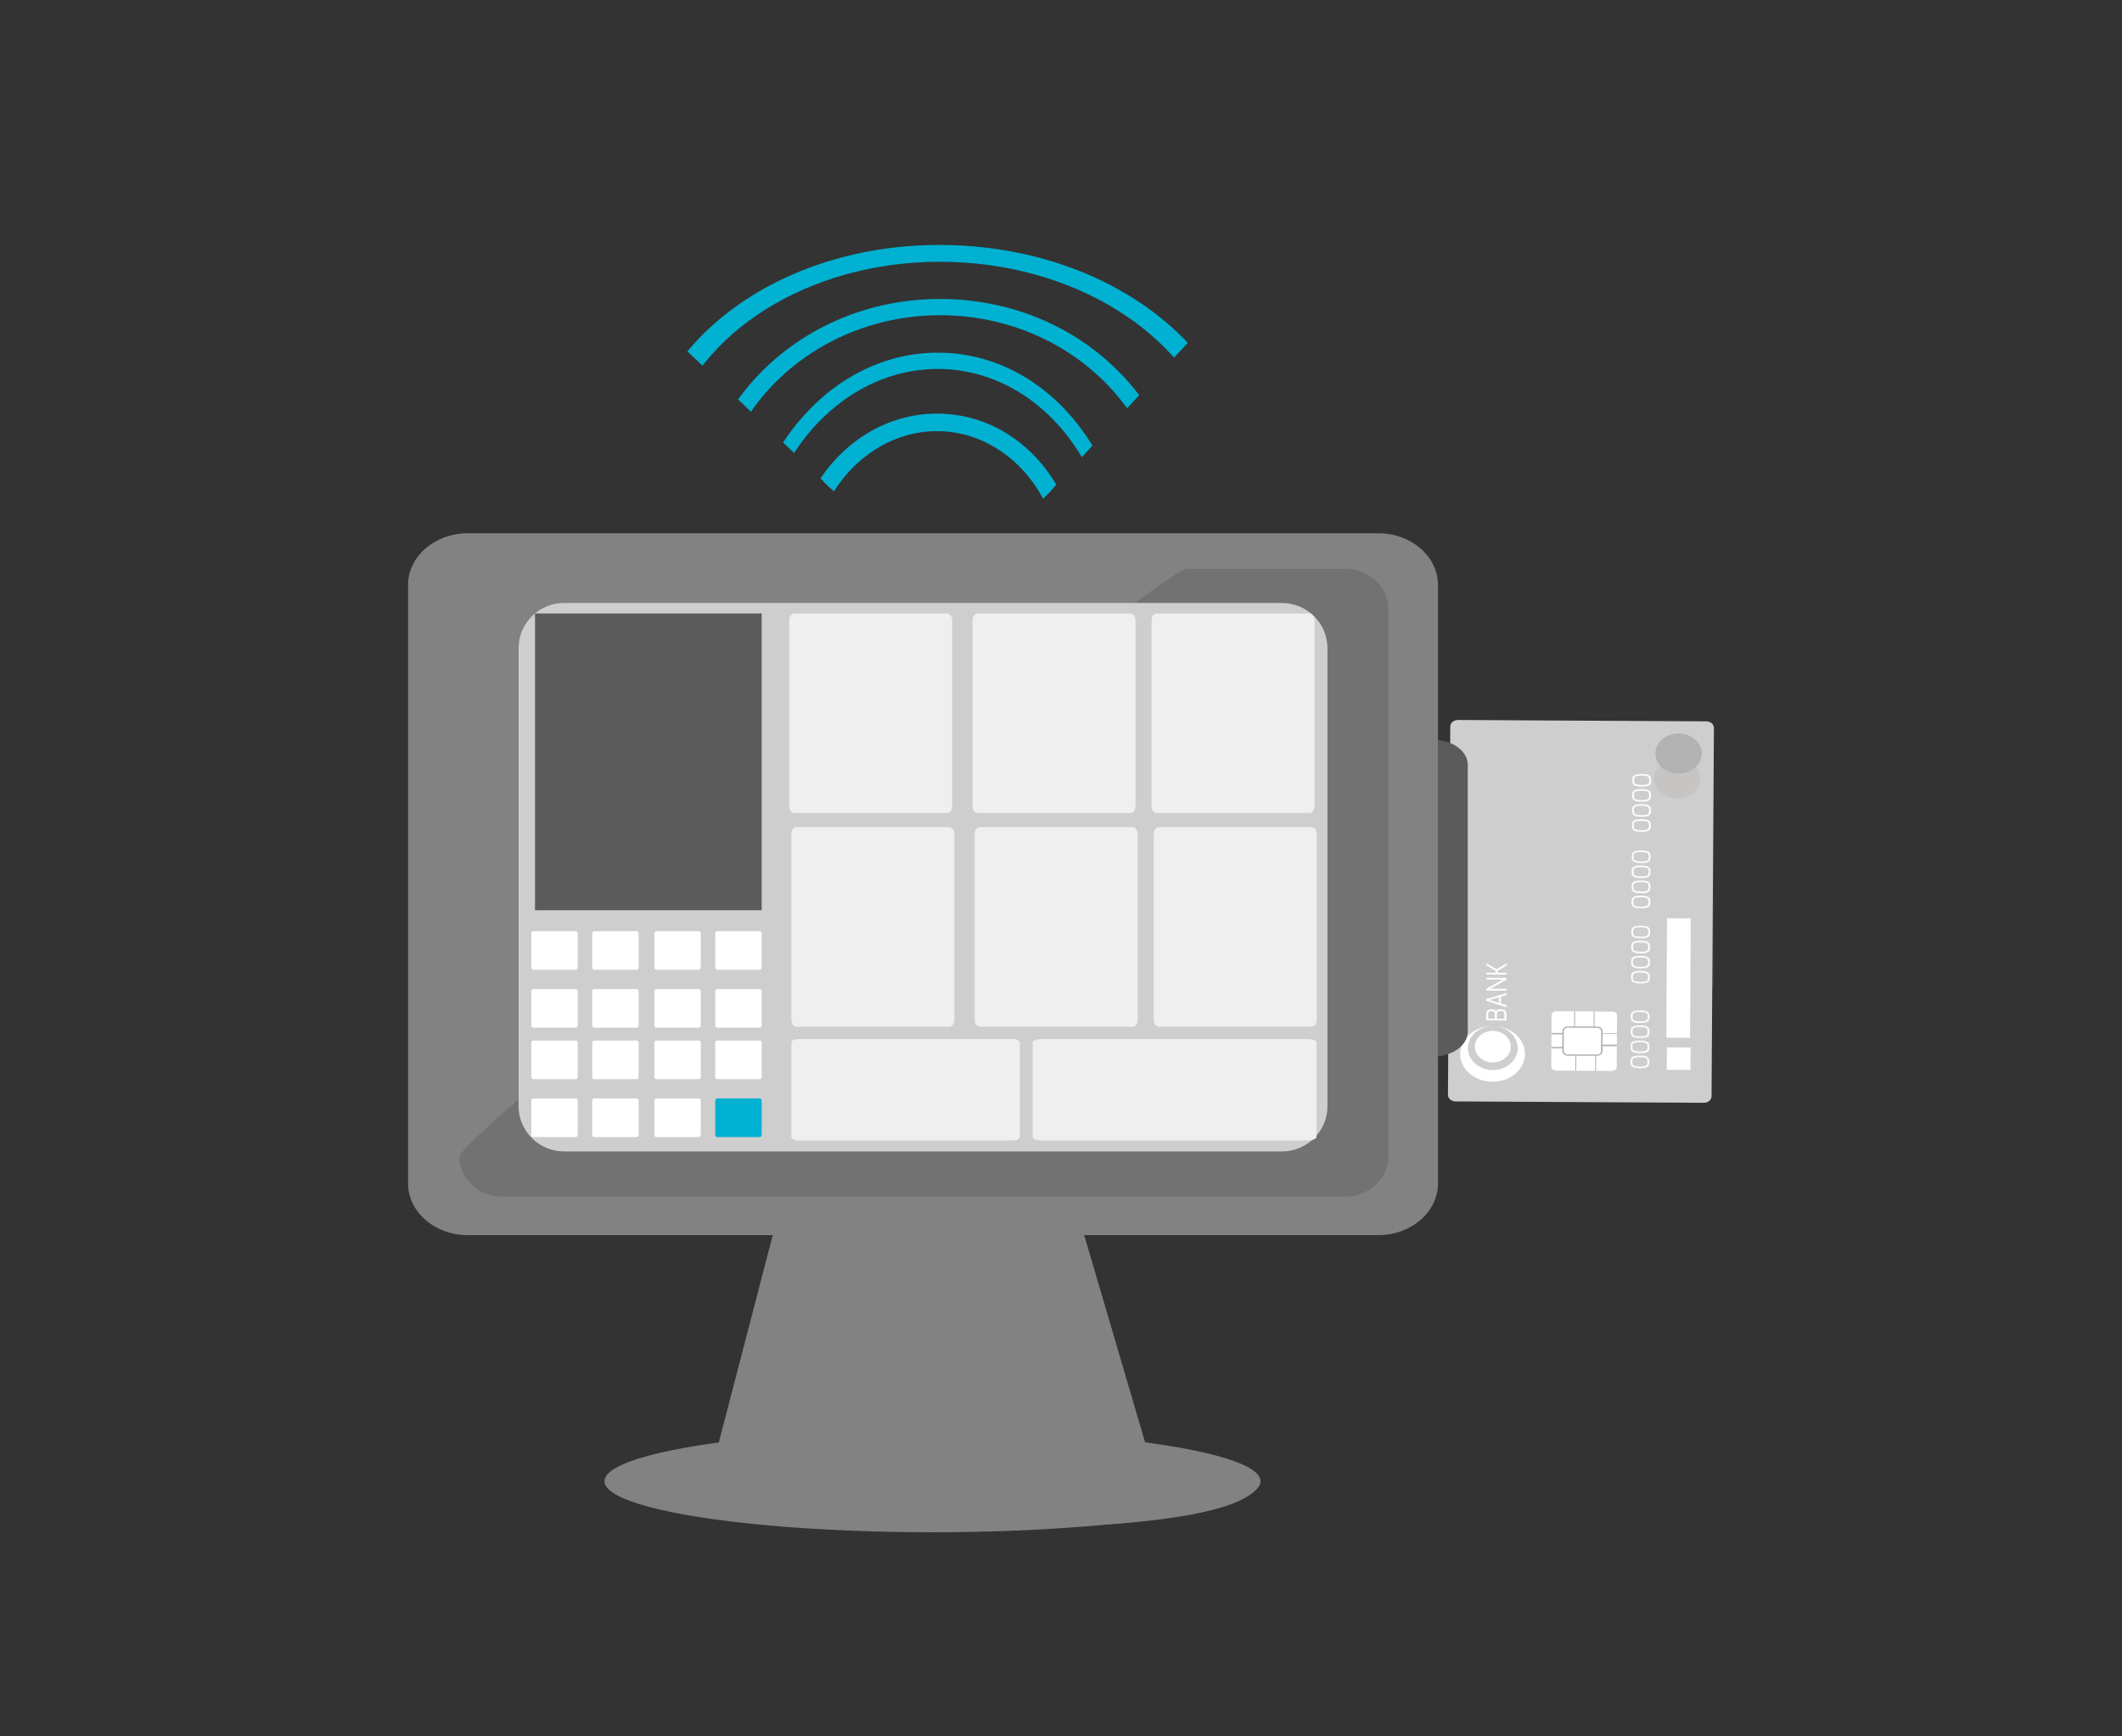 <?xml version="1.0" encoding="utf-8"?>
<!-- Generator: Adobe Illustrator 16.0.0, SVG Export Plug-In . SVG Version: 6.00 Build 0)  -->
<!DOCTYPE svg PUBLIC "-//W3C//DTD SVG 1.1//EN" "http://www.w3.org/Graphics/SVG/1.1/DTD/svg11.dtd">
<svg version="1.1" id="l1" xmlns="http://www.w3.org/2000/svg" xmlns:xlink="http://www.w3.org/1999/xlink" x="0px" y="0px"
	 width="220px" height="180px" viewBox="0 0 220 180" enable-background="new 0 0 220 180" xml:space="preserve">
<rect x="0" y="0" width="220" height="180" fill="#333333" stroke="none"/>
<g>
	<g>
		<path opacity="0.2" fill="#828282" d="M150.313,75.352l-0.08,12.814l27.407,14.277V75.504c0.004-0.373-0.353-0.674-0.792-0.68
			l-25.735-0.143C150.67,74.682,150.316,74.979,150.313,75.352z"/>
		<g>
			<g>
				<path fill="#CECECE" d="M176.899,74.777c0.44,0.002,0.795,0.305,0.793,0.676l-0.246,38.195c0,0.375-0.358,0.672-0.798,0.67
					l-25.735-0.141c-0.442,0-0.796-0.307-0.795-0.68l0.245-38.193c0-0.373,0.361-0.668,0.797-0.668L176.899,74.777z"/>
			</g>
			<g>
				<path fill="#FFFFFF" d="M157.351,108.668c-0.006,1.254-1.171,2.27-2.595,2.258c-1.426-0.004-2.57-1.031-2.563-2.287
					c0.006-1.26,1.164-2.271,2.584-2.27c-0.003,0-0.011,0-0.014,0c-1.857-0.008-3.373,1.277-3.382,2.867
					c-0.009,1.594,1.49,2.893,3.345,2.898c1.854,0.01,3.368-1.268,3.382-2.863c0.009-1.543-1.399-2.813-3.183-2.898
					C156.285,106.449,157.357,107.445,157.351,108.668z"/>
				<path fill="#BF672B" d="M154.898,106.373c-0.029-0.002-0.062-0.004-0.093-0.004
					C154.837,106.369,154.869,106.371,154.898,106.373z"/>
			</g>
			<g>
				<path fill="#FFFFFF" d="M167.171,104.861c0.263,0.004,0.476,0.188,0.476,0.416l-0.034,5.338c0,0.223-0.215,0.402-0.481,0.402
					l-5.828-0.033c-0.263,0-0.475-0.184-0.475-0.41l0.033-5.34c0.002-0.221,0.219-0.406,0.482-0.406L167.171,104.861z"/>
				<path fill="#B2B2B2" d="M166.159,106.898l-0.015,2.074c0,0.266-0.255,0.479-0.559,0.477l-3.063-0.014
					c-0.311-0.002-0.559-0.221-0.557-0.482l0.013-2.082c0.004-0.262,0.253-0.475,0.562-0.475l3.064,0.018
					C165.911,106.414,166.163,106.629,166.159,106.898z M162.127,108.955c-0.002,0.186,0.176,0.342,0.396,0.342l3.063,0.02
					c0.221,0,0.398-0.152,0.401-0.344l0.011-2.08c0-0.186-0.175-0.34-0.394-0.34l-3.064-0.02c-0.22,0-0.398,0.152-0.403,0.338
					L162.127,108.955z"/>
				<rect x="160.843" y="108.531" fill="#B2B2B2" width="1.206" height="0.143"/>
				<rect x="160.851" y="107.079" fill="#B2B2B2" width="1.205" height="0.145"/>
				
					<rect x="162.587" y="110.138" transform="matrix(0.007 -1 1 0.007 52.043 272.791)" fill="#B2B2B2" width="1.629" height="0.097"/>
				
					<rect x="164.575" y="110.15" transform="matrix(0.008 -1 1 0.008 53.903 274.721)" fill="#B2B2B2" width="1.627" height="0.096"/>
				<rect x="166.073" y="108.293" fill="#B2B2B2" width="1.552" height="0.166"/>
				<rect x="166.079" y="107.114" fill="#B2B2B2" width="1.555" height="0.07"/>
				
					<rect x="162.461" y="105.608" transform="matrix(0.007 -1 1 0.007 56.448 268.168)" fill="#B2B2B2" width="1.629" height="0.097"/>
				
					<rect x="164.446" y="105.619" transform="matrix(0.006 -1 1 0.006 58.61 270.293)" fill="#B2B2B2" width="1.633" height="0.095"/>
			</g>
			<g>
				<path fill="#FFFFFF" d="M154.076,105.775l0.005-0.691c0.003-0.355,0.313-0.461,0.548-0.461c0.211,0,0.401,0.057,0.463,0.229
					c0.029-0.105,0.179-0.234,0.507-0.23c0.292,0,0.583,0.102,0.581,0.477l-0.007,0.691L154.076,105.775z M154.975,105.088
					c0-0.178-0.112-0.279-0.346-0.283c-0.28,0-0.335,0.156-0.337,0.279l-0.002,0.51l0.681,0.006L154.975,105.088z M155.968,105.094
					c0-0.115-0.036-0.295-0.375-0.295c-0.212,0-0.401,0.086-0.401,0.293l-0.006,0.508l0.779,0.004L155.968,105.094z"/>
				<path fill="#FFFFFF" d="M154.087,103.746l0.004-0.184l2.1-0.613v0.213l-0.584,0.148l-0.008,0.719l0.589,0.162l-0.004,0.225
					L154.087,103.746z M155.392,103.377l-0.976,0.283l0.974,0.303L155.392,103.377z"/>
				<path fill="#FFFFFF" d="M154.098,102.682v-0.188l1.709-0.949l-1.7-0.008v-0.178l2.095,0.012v0.184l-1.709,0.941l1.702,0.012
					v0.182L154.098,102.682z"/>
				<path fill="#FFFFFF" d="M154.106,101.018l0.001-0.182l0.942,0.004l-0.002-0.203l-0.935-0.564v-0.221l1.043,0.625l1.057-0.617
					v0.225l-0.953,0.553v0.201l0.945,0.008v0.182L154.106,101.018z"/>
			</g>
			<polygon fill="#FFFFFF" points="175.276,108.586 175.259,110.914 172.8,110.902 172.816,108.574 			"/>
			
				<rect x="167.896" y="100.2" transform="matrix(0.006 -1 1 0.006 71.549 274.869)" fill="#FFFFFF" width="12.387" height="2.462"/>
			<path fill="#FFFFFF" d="M154.781,106.867c1.03,0.004,1.86,0.742,1.852,1.648c-0.004,0.898-0.844,1.627-1.873,1.619
				c-1.029-0.002-1.861-0.742-1.854-1.643C152.912,107.59,153.748,106.857,154.781,106.867z"/>
			<g>
				<path fill="#FAFDFF" d="M169.036,110.072c0.004-0.4,0.092-0.652,1.001-0.646c0.851,0.004,0.96,0.242,0.957,0.66
					c-0.004,0.414-0.089,0.654-0.968,0.646C169.118,110.729,169.033,110.459,169.036,110.072z M170.799,110.086
					c0.001-0.361-0.108-0.484-0.766-0.488c-0.789-0.004-0.799,0.164-0.801,0.479c0,0.309,0.006,0.484,0.794,0.486
					C170.705,110.568,170.797,110.445,170.799,110.086z"/>
				<path fill="#FAFDFF" d="M169.048,108.51c0-0.398,0.091-0.65,0.996-0.648c0.854,0.008,0.964,0.244,0.961,0.66
					c-0.005,0.416-0.09,0.656-0.968,0.65C169.132,109.164,169.045,108.898,169.048,108.51z M170.807,108.521
					c0.005-0.359-0.105-0.48-0.763-0.488c-0.789-0.004-0.8,0.162-0.803,0.48c0,0.307,0.007,0.482,0.798,0.486
					C170.717,109.002,170.807,108.883,170.807,108.521z"/>
				<path fill="#FAFDFF" d="M169.057,106.949c0.002-0.4,0.09-0.652,0.999-0.648c0.85,0.004,0.962,0.24,0.96,0.66
					c-0.004,0.414-0.092,0.65-0.972,0.648C169.139,107.604,169.055,107.336,169.057,106.949z M170.818,106.957
					c0.004-0.361-0.109-0.484-0.763-0.486c-0.793-0.006-0.801,0.168-0.801,0.48c-0.003,0.307,0.003,0.482,0.791,0.488
					C170.727,107.441,170.815,107.322,170.818,106.957z"/>
				<path fill="#FAFDFF" d="M169.065,105.383c0.008-0.396,0.095-0.65,1.001-0.643c0.851,0.002,0.961,0.238,0.957,0.658
					c0,0.41-0.089,0.652-0.968,0.646C169.149,106.043,169.065,105.775,169.065,105.383z M170.829,105.395
					c0.004-0.359-0.106-0.479-0.767-0.484c-0.788-0.006-0.8,0.16-0.8,0.473c-0.003,0.309,0.005,0.486,0.795,0.49
					C170.736,105.877,170.825,105.756,170.829,105.395z"/>
			</g>
			<g>
				<path fill="#FAFDFF" d="M169.096,101.293c0.001-0.396,0.09-0.648,0.996-0.645c0.853,0.006,0.964,0.24,0.957,0.656
					c-0.002,0.416-0.084,0.656-0.966,0.65C169.175,101.951,169.091,101.682,169.096,101.293z M170.854,101.305
					c0.004-0.361-0.109-0.479-0.763-0.484c-0.789-0.006-0.802,0.16-0.804,0.473c0,0.309,0.006,0.488,0.796,0.49
					C170.764,101.787,170.853,101.67,170.854,101.305z"/>
				<path fill="#FAFDFF" d="M169.104,99.732c0.005-0.402,0.091-0.652,0.994-0.648c0.853,0.006,0.964,0.244,0.961,0.656
					c-0.004,0.418-0.087,0.656-0.968,0.65C169.186,100.389,169.103,100.121,169.104,99.732z M170.868,99.74
					c0-0.357-0.11-0.482-0.77-0.482c-0.788-0.004-0.796,0.158-0.802,0.475c-0.003,0.309,0.006,0.486,0.798,0.49
					C170.773,100.227,170.86,100.105,170.868,99.74z"/>
				<path fill="#FAFDFF" d="M169.113,98.166c0.003-0.396,0.091-0.648,0.999-0.641c0.853,0,0.962,0.242,0.958,0.652
					c-0.003,0.418-0.088,0.656-0.968,0.654C169.199,98.824,169.11,98.561,169.113,98.166z M170.877,98.178
					c0.002-0.357-0.109-0.48-0.767-0.484c-0.789-0.008-0.799,0.16-0.8,0.473c-0.002,0.313,0.003,0.488,0.792,0.49
					C170.78,98.664,170.875,98.537,170.877,98.178z"/>
				<path fill="#FAFDFF" d="M169.124,96.607c0.003-0.4,0.091-0.654,0.997-0.648c0.852,0.006,0.96,0.24,0.96,0.658
					c-0.004,0.412-0.091,0.654-0.967,0.648C169.206,97.264,169.122,96.992,169.124,96.607z M170.886,96.615
					c0.002-0.359-0.107-0.479-0.769-0.484c-0.787-0.006-0.796,0.164-0.8,0.477c0,0.305,0.008,0.486,0.797,0.49
					C170.794,97.1,170.88,96.98,170.886,96.615z"/>
			</g>
			<g>
				<path fill="#FAFDFF" d="M169.142,93.492c0.005-0.4,0.093-0.652,0.998-0.646c0.854,0.004,0.963,0.236,0.962,0.658
					c-0.001,0.414-0.09,0.656-0.97,0.652C169.227,94.148,169.14,93.881,169.142,93.492z M170.903,93.504
					c0.002-0.361-0.104-0.482-0.764-0.49c-0.793,0-0.797,0.166-0.8,0.479c-0.002,0.313,0.005,0.486,0.792,0.49
					C170.813,93.984,170.901,93.863,170.903,93.504z"/>
				<path fill="#FAFDFF" d="M169.153,91.93c0.004-0.398,0.091-0.65,1.001-0.648c0.851,0.01,0.96,0.242,0.956,0.66
					c-0.004,0.416-0.087,0.656-0.968,0.65C169.234,92.586,169.151,92.318,169.153,91.93z M170.915,91.941
					c0.002-0.363-0.108-0.48-0.761-0.488c-0.793-0.002-0.806,0.166-0.808,0.477c0,0.311,0.006,0.486,0.795,0.488
					C170.822,92.426,170.913,92.303,170.915,91.941z"/>
				<path fill="#FAFDFF" d="M169.16,90.369c0.006-0.402,0.095-0.652,1.001-0.648c0.851,0.002,0.961,0.24,0.959,0.656
					c0,0.416-0.091,0.656-0.966,0.65C169.248,91.023,169.16,90.756,169.16,90.369z M170.928,90.375c0-0.357-0.109-0.48-0.769-0.484
					c-0.79-0.002-0.798,0.162-0.799,0.479c-0.004,0.309,0.004,0.48,0.794,0.486C170.833,90.859,170.923,90.742,170.928,90.375z"/>
				<path fill="#FAFDFF" d="M169.173,88.803c0.002-0.396,0.09-0.648,0.999-0.645c0.852,0.006,0.961,0.24,0.958,0.652
					c-0.005,0.418-0.089,0.66-0.969,0.652C169.258,89.463,169.17,89.193,169.173,88.803z M170.935,88.811
					c0.002-0.355-0.109-0.475-0.765-0.484c-0.792-0.004-0.798,0.16-0.801,0.477c-0.003,0.307,0.005,0.49,0.792,0.49
					C170.84,89.299,170.932,89.18,170.935,88.811z"/>
			</g>
			<g>
				<path fill="#FAFDFF" d="M169.193,85.572c0.004-0.402,0.095-0.652,0.997-0.648c0.854,0.008,0.962,0.24,0.96,0.656
					c-0.003,0.418-0.088,0.658-0.968,0.65C169.276,86.229,169.19,85.961,169.193,85.572z M170.957,85.58
					c0-0.361-0.108-0.48-0.767-0.482c-0.788-0.004-0.8,0.16-0.802,0.475c-0.002,0.307,0.004,0.482,0.794,0.488
					C170.86,86.064,170.951,85.945,170.957,85.58z"/>
				<path fill="#FAFDFF" d="M169.204,84.008c0-0.4,0.09-0.648,0.997-0.646c0.854,0.006,0.963,0.238,0.96,0.658
					c-0.004,0.414-0.091,0.656-0.971,0.652C169.288,84.664,169.201,84.396,169.204,84.008z M170.966,84.016
					c0.002-0.359-0.107-0.48-0.765-0.482c-0.792-0.006-0.799,0.162-0.802,0.479c0,0.307,0.005,0.482,0.794,0.484
					C170.873,84.504,170.965,84.381,170.966,84.016z"/>
				<path fill="#FAFDFF" d="M169.213,82.443c0.004-0.398,0.093-0.652,0.999-0.643c0.853,0.006,0.964,0.24,0.957,0.652
					c0,0.418-0.088,0.66-0.968,0.652C169.296,83.102,169.211,82.834,169.213,82.443z M170.975,82.453
					c0.004-0.357-0.106-0.479-0.763-0.486c-0.792-0.002-0.801,0.166-0.803,0.477c-0.004,0.307,0.003,0.488,0.796,0.494
					C170.884,82.939,170.973,82.818,170.975,82.453z"/>
				<path fill="#FAFDFF" d="M169.224,80.883c0.003-0.404,0.094-0.648,0.996-0.648c0.857,0.002,0.964,0.242,0.96,0.662
					c-0.004,0.412-0.088,0.652-0.966,0.648C169.309,81.541,169.224,81.273,169.224,80.883z M170.986,80.893
					c0.004-0.359-0.107-0.484-0.764-0.488c-0.792,0-0.799,0.166-0.803,0.479c-0.002,0.309,0.004,0.484,0.797,0.49
					C170.892,81.377,170.982,81.258,170.986,80.893z"/>
			</g>
			<g>
				<path fill="#C6C5C4" d="M173.905,78.639c1.327,0.006,2.397,0.943,2.39,2.092c-0.011,1.139-1.091,2.063-2.417,2.061
					c-1.325-0.01-2.394-0.947-2.388-2.09C171.498,79.555,172.578,78.631,173.905,78.639z"/>
				<path fill="#B2B2B2" d="M174.041,76.039c1.327,0.014,2.396,0.947,2.388,2.092c-0.007,1.145-1.091,2.064-2.419,2.061
					c-1.321-0.01-2.392-0.939-2.387-2.086C171.631,76.957,172.714,76.037,174.041,76.039z"/>
			</g>
		</g>
	</g>
	<path fill="#5B5B5B" d="M152.173,106.934c0,1.432-1.609,2.592-3.591,2.592l0,0c-1.986,0-3.596-1.16-3.596-2.592V79.279
		c0-1.43,1.609-2.59,3.596-2.59l0,0c1.981,0,3.591,1.16,3.591,2.59V106.934z"/>
	<g>
		<polygon fill="#828282" points="119.886,153.549 73.477,153.549 80.528,126.455 111.926,126.455 		"/>
		<path fill="#828282" d="M149.082,122.686c0,2.957-2.768,5.352-6.184,5.352H48.49c-3.413,0-6.183-2.395-6.183-5.352V60.637
			c0-2.959,2.77-5.357,6.183-5.357h94.408c3.416,0,6.184,2.398,6.184,5.357V122.686z"/>
		<path fill="#828282" d="M144.986,120.758c0,2.338-2.035,4.232-4.551,4.232H51.104c-2.513,0-4.55-1.895-4.55-4.232V62.715
			c0-2.34,2.037-4.236,4.55-4.236h89.331c2.516,0,4.551,1.896,4.551,4.236V120.758z"/>
		<path fill="#828282" d="M143.851,120.035c0,2.285-1.991,4.143-4.453,4.143H51.993c-2.46,0-4.454-1.857-4.454-4.143V63.242
			c0-2.287,1.994-4.143,4.454-4.143h87.404c2.462,0,4.453,1.855,4.453,4.143V120.035z"/>
		<path fill="#727272" d="M143.926,119.9c0,2.285-1.993,4.141-4.451,4.141H52.068c-2.461,0-4.452-1.855-4.452-4.141l0,0
			c0-2.291,72.923-60.938,75.38-60.938h16.479c2.458,0,4.451,1.852,4.451,4.143V119.9z"/>
		<ellipse fill="#828282" cx="96.68" cy="153.549" rx="34.013" ry="5.291"/>
	</g>
	<path fill="#828282" d="M92.813,128.338l19.646-0.068l6.244,21.246c0,0,13.604,2.723,11.504,4.926
		c-5.771,6.068-50.36,3.527-50.36,3.527L92.813,128.338z"/>
	<g>
		<defs>
			<path id="SVGID_5_" d="M64.046,29.961c1.209,0.439,24.399,22.896,24.399,22.896l18.132,0.549l22.739-24.525L79.128,21.16
				L64.046,29.961z"/>
		</defs>
		<clipPath id="SVGID_2_">
			<use xlink:href="#SVGID_5_"  overflow="visible"/>
		</clipPath>
		<g clip-path="url(#SVGID_2_)">
			<path fill="#00B1D2" d="M98.604,27.154c13.964,0.422,25.386,8.422,27.763,18.648c0.764-0.32,1.499-0.682,2.093-1.121
				c-1.198-4.275-3.881-8.248-7.877-11.535c-5.761-4.732-13.544-7.48-21.918-7.736c-8.371-0.254-16.334,2.016-22.408,6.389
				c-3.942,2.838-6.785,6.34-8.355,10.205c0.615,0.516,1.23,1.037,1.862,1.541C73.107,33.76,84.889,26.734,98.604,27.154z"/>
			<path fill="#00B1D2" d="M98.243,32.686c11.199,0.344,20.319,8.016,22.164,17.887c0.617-0.314,1.209-0.666,1.683-1.094
				c-0.929-4.127-3.063-7.949-6.251-11.107c-4.589-4.547-10.818-7.164-17.537-7.367c-6.718-0.205-13.115,2.027-18.021,6.285
				c-3.176,2.762-5.475,6.156-6.756,9.898c0.486,0.504,0.979,1.006,1.48,1.488C77.744,39.205,87.238,32.352,98.243,32.686z"/>
			<path fill="#00B1D2" d="M97.703,38.252c8.873,0.271,16.041,7.883,17.433,17.74c0.488-0.322,0.959-0.67,1.341-1.107
				c-0.707-4.117-2.372-7.93-4.873-11.063c-3.607-4.518-8.522-7.094-13.842-7.254c-5.32-0.162-10.407,2.109-14.322,6.398
				c-2.537,2.779-4.385,6.189-5.428,9.943c0.384,0.494,0.77,0.988,1.167,1.471C81.418,44.896,88.988,37.988,97.703,38.252z"/>
			<g>
				<path fill="#5DD0EA" d="M97.513,44.373c6.443,0.195,11.657,5.451,12.682,12.252c0.354-0.217,0.696-0.463,0.972-0.764
					c-0.52-2.844-1.731-5.469-3.553-7.635c-2.621-3.117-6.197-4.898-10.06-5.016c-3.86-0.117-7.552,1.443-10.387,4.393
					c-1.839,1.918-3.178,4.27-3.931,6.848c0.279,0.348,0.559,0.688,0.848,1.021C85.697,48.932,91.186,44.176,97.513,44.373z"/>
				<path fill="#00B1D2" d="M109.866,57.25l-0.088-0.592c-1.019-6.746-6.183-11.771-12.274-11.959
					c-2.952-0.088-5.774,0.928-8.165,2.928c-2.346,1.967-4.068,4.779-4.841,7.912l-0.191,0.773l-0.57-0.654
					c-0.292-0.344-0.584-0.697-0.854-1.029l-0.096-0.115l0.04-0.137c0.77-2.633,2.152-5.045,4.002-6.975
					c2.919-3.033,6.733-4.643,10.738-4.521c4.004,0.121,7.693,1.961,10.398,5.17c1.832,2.18,3.087,4.871,3.614,7.77l0.023,0.129
					l-0.095,0.105c-0.339,0.371-0.765,0.652-1.054,0.828L109.866,57.25z"/>
			</g>
		</g>
	</g>
	<g>
		<path fill="#CECECE" d="M137.627,114.68c0,2.58-2.121,4.682-4.731,4.682H58.494c-2.611,0-4.729-2.102-4.729-4.682v-47.49
			c0-2.586,2.118-4.686,4.729-4.686h74.401c2.61,0,4.731,2.1,4.731,4.686V114.68z"/>
		<g>
			<path fill="#EFEFEF" d="M98.723,83.588c0,0.381-0.245,0.697-0.549,0.697H82.369c-0.305,0-0.545-0.316-0.545-0.697V64.289
				c0-0.387,0.24-0.697,0.545-0.697h15.805c0.304,0,0.549,0.311,0.549,0.697V83.588z"/>
			<path fill="#EFEFEF" d="M117.728,83.588c0,0.381-0.243,0.697-0.545,0.697h-15.808c-0.302,0-0.546-0.316-0.546-0.697V64.289
				c0-0.387,0.244-0.697,0.546-0.697h15.808c0.302,0,0.545,0.311,0.545,0.697V83.588z"/>
			<path fill="#EFEFEF" d="M136.286,83.588c0,0.381-0.244,0.697-0.543,0.697h-15.807c-0.305,0-0.549-0.316-0.549-0.697V64.289
				c0-0.387,0.244-0.697,0.549-0.697h15.807c0.299,0,0.543,0.311,0.543,0.697V83.588z"/>
			<path fill="#EFEFEF" d="M98.945,105.74c0,0.381-0.245,0.697-0.545,0.697H82.592c-0.302,0-0.546-0.316-0.546-0.697V86.439
				c0-0.385,0.244-0.697,0.546-0.697H98.4c0.3,0,0.545,0.313,0.545,0.697V105.74z"/>
			<path fill="#EFEFEF" d="M117.95,105.74c0,0.381-0.245,0.697-0.547,0.697h-15.805c-0.303,0-0.545-0.316-0.545-0.697V86.439
				c0-0.385,0.242-0.697,0.545-0.697h15.805c0.302,0,0.547,0.313,0.547,0.697V105.74z"/>
			<path fill="#EFEFEF" d="M136.512,105.74c0,0.381-0.245,0.697-0.548,0.697h-15.803c-0.306,0-0.55-0.316-0.55-0.697V86.439
				c0-0.385,0.244-0.697,0.55-0.697h15.803c0.303,0,0.548,0.313,0.548,0.697V105.74z"/>
			<path fill="#EFEFEF" d="M105.729,117.869c0,0.195-0.343,0.355-0.771,0.355h-22.15c-0.419,0-0.762-0.16-0.762-0.355v-9.807
				c0-0.193,0.343-0.348,0.762-0.348h22.15c0.428,0,0.771,0.154,0.771,0.348V117.869z"/>
			<path fill="#EFEFEF" d="M136.484,117.869c0,0.195-0.429,0.355-0.952,0.355h-27.521c-0.525,0-0.953-0.16-0.953-0.355v-9.807
				c0-0.193,0.428-0.348,0.953-0.348h27.521c0.523,0,0.952,0.154,0.952,0.348V117.869z"/>
		</g>
		<g>
			<path fill="#FFFFFF" d="M72.654,100.285c0,0.141-0.087,0.244-0.197,0.244h-4.423c-0.103,0-0.192-0.104-0.192-0.244v-3.514
				c0-0.135,0.09-0.242,0.192-0.242h4.423c0.11,0,0.197,0.107,0.197,0.242V100.285z"/>
			<path fill="#FFFFFF" d="M78.968,100.285c0,0.141-0.085,0.244-0.192,0.244h-4.431c-0.104,0-0.193-0.104-0.193-0.244v-3.514
				c0-0.135,0.09-0.242,0.193-0.242h4.431c0.107,0,0.192,0.107,0.192,0.242V100.285z"/>
			<path fill="#FFFFFF" d="M59.893,100.285c0,0.141-0.085,0.244-0.189,0.244h-4.426c-0.109,0-0.193-0.104-0.193-0.244v-3.514
				c0-0.135,0.084-0.242,0.193-0.242h4.426c0.104,0,0.189,0.107,0.189,0.242V100.285z"/>
			<path fill="#FFFFFF" d="M66.206,100.285c0,0.141-0.082,0.244-0.189,0.244h-4.43c-0.106,0-0.189-0.104-0.189-0.244v-3.514
				c0-0.135,0.083-0.242,0.189-0.242h4.43c0.107,0,0.189,0.107,0.189,0.242V100.285z"/>
			<path fill="#FFFFFF" d="M72.654,106.289c0,0.139-0.087,0.242-0.197,0.242h-4.423c-0.103,0-0.192-0.104-0.192-0.242v-3.516
				c0-0.135,0.09-0.244,0.192-0.244h4.423c0.11,0,0.197,0.109,0.197,0.244V106.289z"/>
			<path fill="#FFFFFF" d="M78.968,106.289c0,0.139-0.085,0.242-0.192,0.242h-4.431c-0.104,0-0.193-0.104-0.193-0.242v-3.516
				c0-0.135,0.09-0.244,0.193-0.244h4.431c0.107,0,0.192,0.109,0.192,0.244V106.289z"/>
			<path fill="#FFFFFF" d="M59.893,106.289c0,0.139-0.085,0.242-0.189,0.242h-4.426c-0.109,0-0.193-0.104-0.193-0.242v-3.516
				c0-0.135,0.084-0.244,0.193-0.244h4.426c0.104,0,0.189,0.109,0.189,0.244V106.289z"/>
			<path fill="#FFFFFF" d="M66.206,106.289c0,0.139-0.082,0.242-0.189,0.242h-4.43c-0.106,0-0.189-0.104-0.189-0.242v-3.516
				c0-0.135,0.083-0.244,0.189-0.244h4.43c0.107,0,0.189,0.109,0.189,0.244V106.289z"/>
			<path fill="#FFFFFF" d="M72.654,111.627c0,0.131-0.087,0.242-0.197,0.242h-4.423c-0.103,0-0.192-0.111-0.192-0.242v-3.52
				c0-0.137,0.09-0.242,0.192-0.242h4.423c0.11,0,0.197,0.105,0.197,0.242V111.627z"/>
			<path fill="#FFFFFF" d="M78.968,111.627c0,0.131-0.085,0.242-0.192,0.242h-4.431c-0.104,0-0.193-0.111-0.193-0.242v-3.52
				c0-0.137,0.09-0.242,0.193-0.242h4.431c0.107,0,0.192,0.105,0.192,0.242V111.627z"/>
			<path fill="#FFFFFF" d="M59.893,111.627c0,0.131-0.085,0.242-0.189,0.242h-4.426c-0.109,0-0.193-0.111-0.193-0.242v-3.52
				c0-0.137,0.084-0.242,0.193-0.242h4.426c0.104,0,0.189,0.105,0.189,0.242V111.627z"/>
			<path fill="#FFFFFF" d="M66.206,111.627c0,0.131-0.082,0.242-0.189,0.242h-4.43c-0.106,0-0.189-0.111-0.189-0.242v-3.52
				c0-0.137,0.083-0.242,0.189-0.242h4.43c0.107,0,0.189,0.105,0.189,0.242V111.627z"/>
			<path fill="#FFFFFF" d="M72.654,117.629c0,0.129-0.087,0.242-0.197,0.242h-4.423c-0.103,0-0.192-0.113-0.192-0.242v-3.52
				c0-0.133,0.09-0.24,0.192-0.24h4.423c0.11,0,0.197,0.107,0.197,0.24V117.629z"/>
			<path fill="#00B1D2" d="M78.968,117.629c0,0.129-0.085,0.242-0.192,0.242h-4.431c-0.104,0-0.193-0.113-0.193-0.242v-3.52
				c0-0.133,0.09-0.24,0.193-0.24h4.431c0.107,0,0.192,0.107,0.192,0.24V117.629z"/>
			<path fill="#FFFFFF" d="M59.893,117.629c0,0.129-0.085,0.242-0.189,0.242h-4.426c-0.109,0-0.193-0.113-0.193-0.242v-3.52
				c0-0.133,0.084-0.24,0.193-0.24h4.426c0.104,0,0.189,0.107,0.189,0.24V117.629z"/>
			<path fill="#FFFFFF" d="M66.206,117.629c0,0.129-0.082,0.242-0.189,0.242h-4.43c-0.106,0-0.189-0.113-0.189-0.242v-3.52
				c0-0.133,0.083-0.24,0.189-0.24h4.43c0.107,0,0.189,0.107,0.189,0.24V117.629z"/>
		</g>
		<rect x="55.468" y="63.592" fill="#5B5B5B" width="23.5" height="30.764"/>
	</g>
</g>
</svg>
